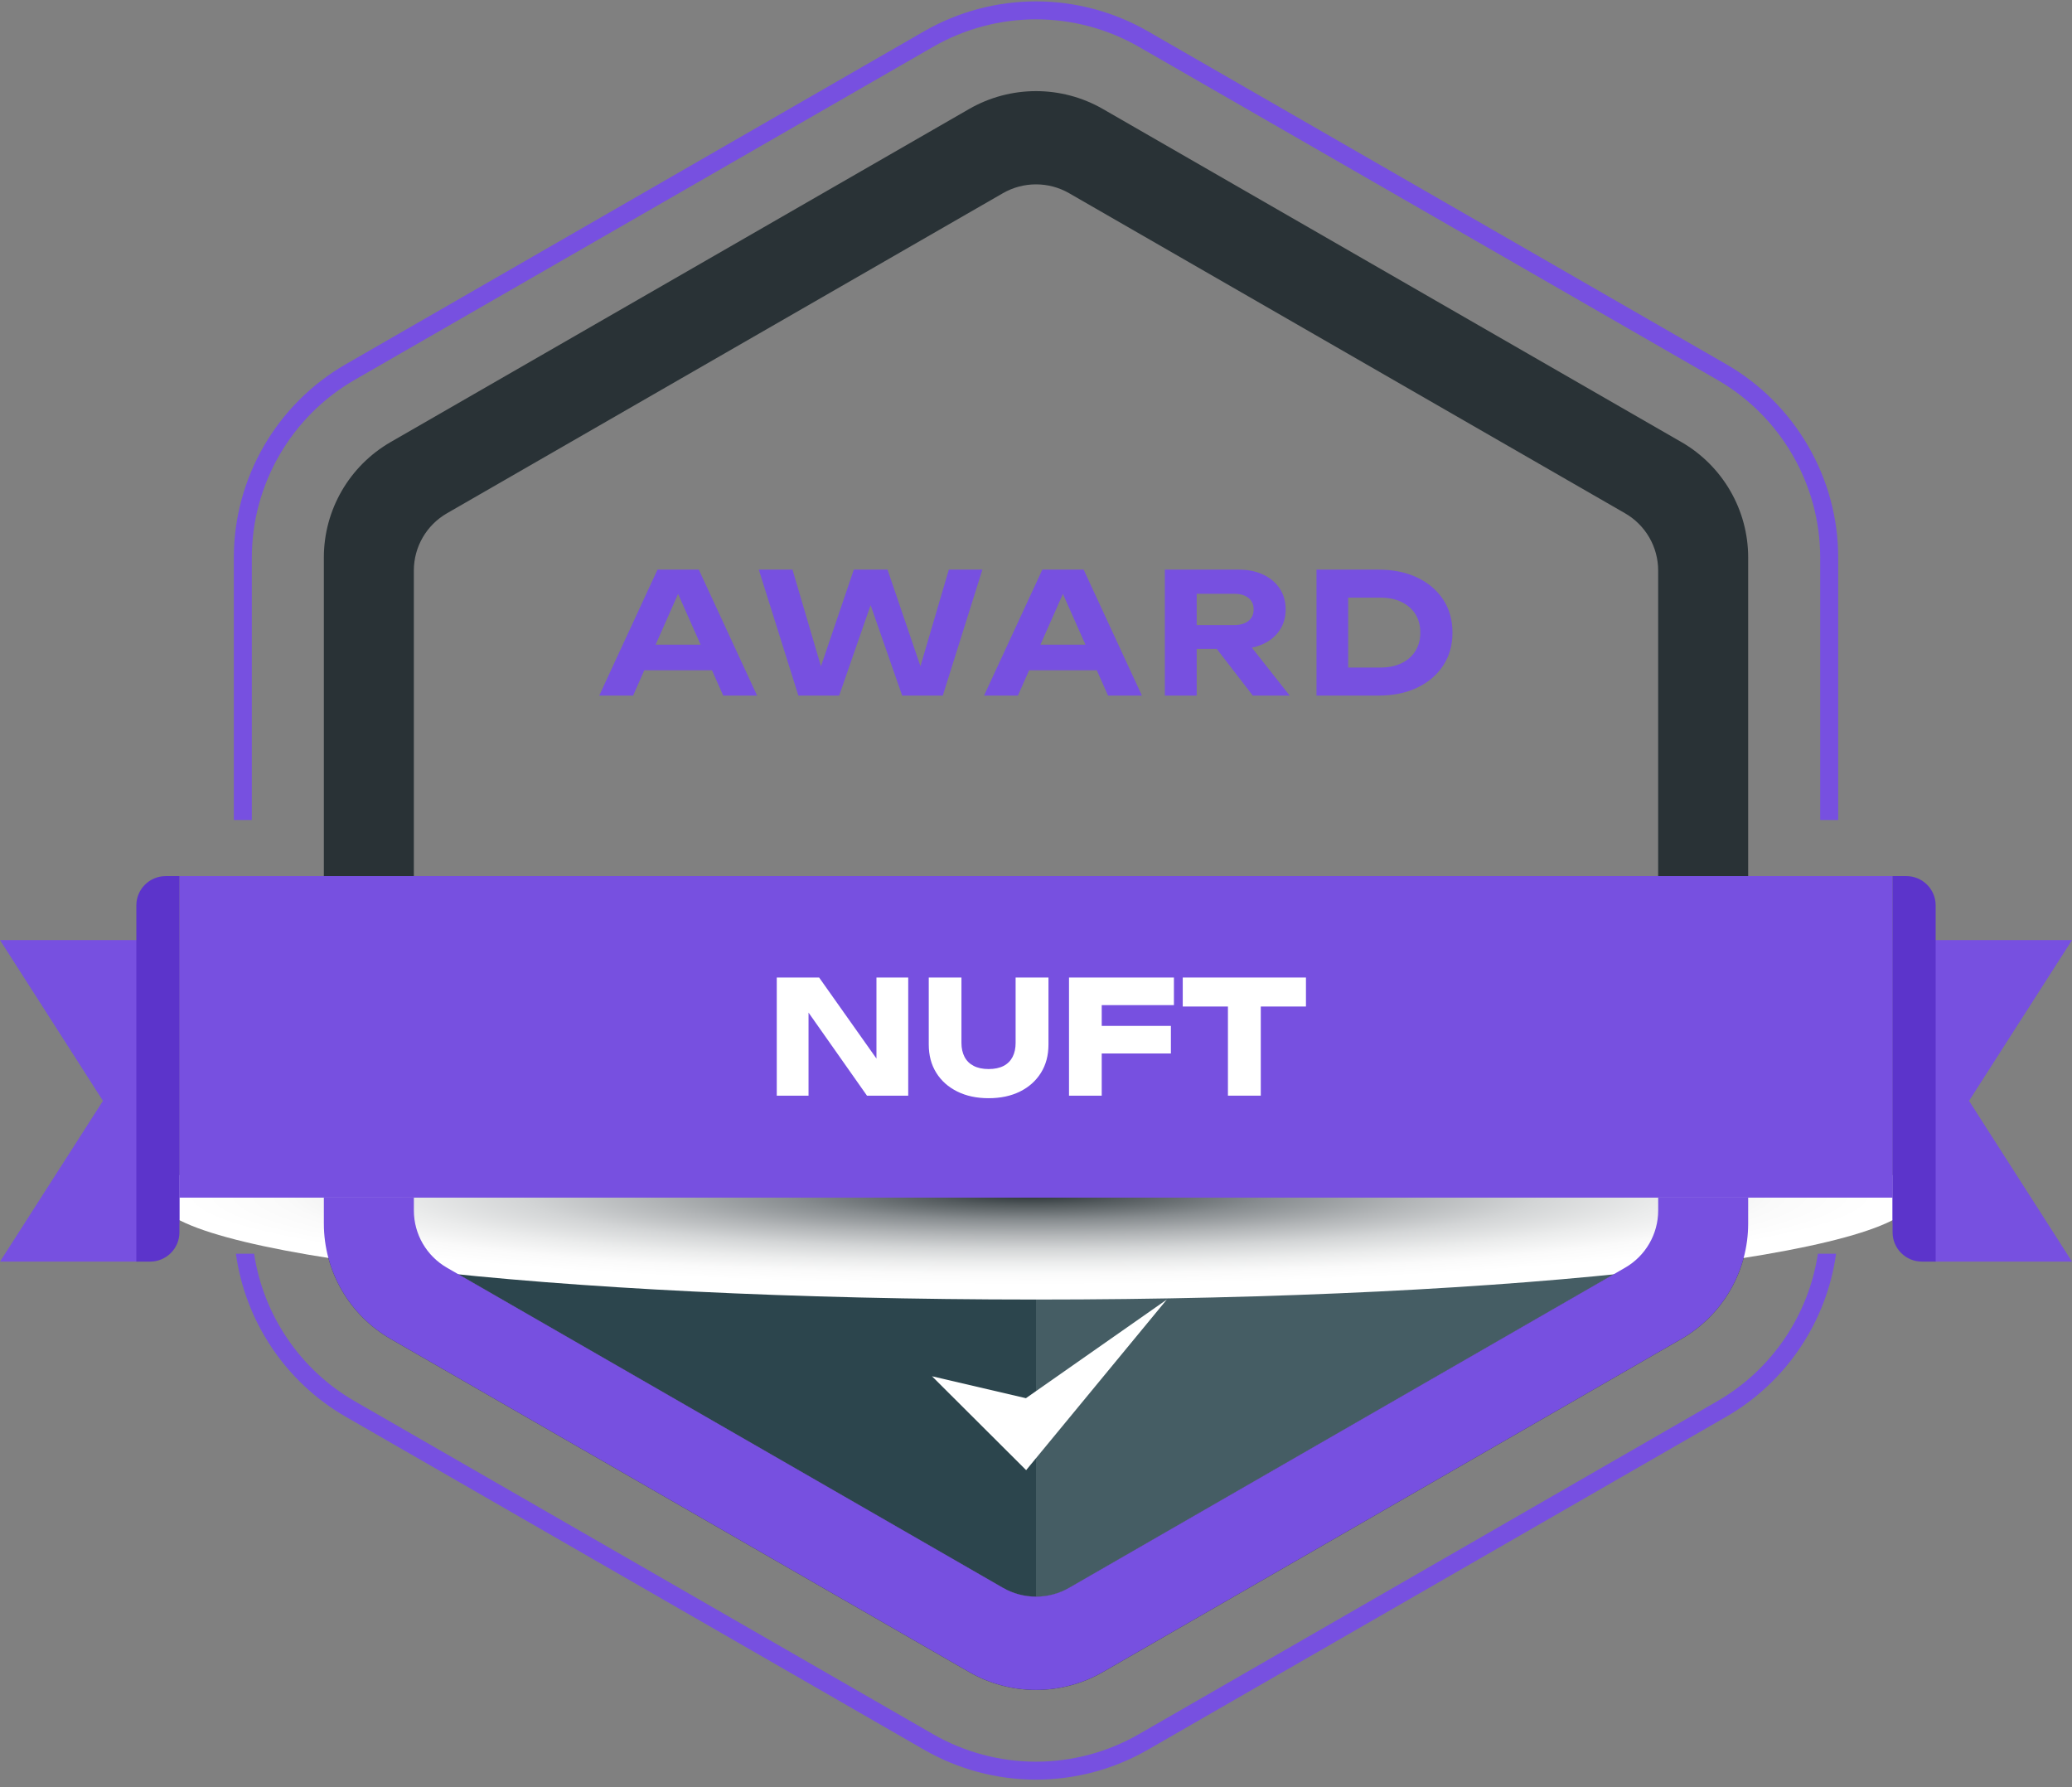 <svg width="160" height="138" viewBox="0 0 160 138" fill="none" xmlns="http://www.w3.org/2000/svg">
<rect x="0" y="0" width="160" height="138" fill="#808080" stroke="none"/>
<g clip-path="url(#clip0_56_8470)">
<path d="M129.829 34.13L85.165 8.416C81.969 6.576 78.032 6.576 74.837 8.416L30.172 34.13C26.976 35.971 25.008 39.37 25.008 43.047V94.475C25.008 98.153 26.976 101.552 30.172 103.392L74.837 129.106C78.033 130.947 81.971 130.947 85.165 129.106L129.831 103.392C133.027 101.552 134.994 98.153 134.994 94.475V43.047C134.994 39.37 133.027 35.971 129.831 34.13H129.829ZM31.957 44.05C31.957 42.227 32.933 40.544 34.517 39.632L77.443 14.919C79.025 14.008 80.975 14.008 82.558 14.919L125.483 39.631C127.066 40.542 128.043 42.225 128.043 44.048V67.647H31.957V44.048V44.05ZM128.043 93.473C128.043 95.295 127.067 96.979 125.483 97.89L82.558 122.601C80.975 123.513 79.025 123.513 77.443 122.601L34.517 97.89C32.935 96.979 31.957 95.295 31.957 93.473V92.475H128.043V93.473Z" fill="#293236"/>
<path d="M80.001 92.475V123.286C79.118 123.286 78.236 123.059 77.442 122.603L34.517 97.892C32.934 96.98 31.957 95.297 31.957 93.474V92.477H79.999L80.001 92.475Z" fill="#2C454D"/>
<path d="M128.044 92.475V93.473C128.044 95.295 127.068 96.979 125.484 97.89L82.558 122.601C81.766 123.057 80.883 123.284 80 123.284V92.474H128.042L128.044 92.475Z" fill="#455D64"/>
<path d="M53.961 43.982L58.463 53.712H55.848L51.983 45.007H52.738L48.887 53.712H46.272L50.773 43.982H53.961ZM48.939 51.753V49.781H55.679V51.753H48.939Z" fill="#7750E0"/>
<path d="M71.501 52.687L70.707 52.7L73.27 43.982H75.86L72.802 53.712H69.666L66.713 45.253H67.741L64.8 53.712H61.651L58.594 43.982H61.196L63.759 52.687L62.978 52.674L65.932 43.982H68.534L71.501 52.687Z" fill="#7750E0"/>
<path d="M83.678 43.982L88.18 53.712H85.564L81.7 45.007H82.455L78.603 53.712H75.988L80.49 43.982H83.678ZM78.656 51.753V49.781H85.395V51.753H78.656Z" fill="#7750E0"/>
<path d="M91.654 48.263H95.31C95.77 48.263 96.134 48.158 96.403 47.945C96.671 47.733 96.806 47.438 96.806 47.056C96.806 46.675 96.671 46.38 96.403 46.168C96.134 45.955 95.77 45.85 95.31 45.85H91.302L92.408 44.643V53.712H89.949V43.982H95.635C96.364 43.982 97.001 44.111 97.548 44.371C98.094 44.63 98.519 44.989 98.823 45.448C99.127 45.907 99.278 46.442 99.278 47.056C99.278 47.671 99.127 48.193 98.823 48.652C98.519 49.111 98.094 49.468 97.548 49.722C97.001 49.977 96.364 50.105 95.635 50.105H91.654V48.263ZM93.228 49.158H95.999L99.591 53.712H96.741L93.228 49.158Z" fill="#7750E0"/>
<path d="M106.422 43.982C107.567 43.982 108.569 44.184 109.428 44.591C110.287 44.998 110.957 45.565 111.438 46.291C111.919 47.017 112.16 47.869 112.16 48.847C112.16 49.825 111.919 50.665 111.438 51.396C110.957 52.127 110.287 52.695 109.428 53.102C108.569 53.509 107.567 53.712 106.422 53.712H101.66V43.982H106.422ZM104.106 52.713L102.909 51.545H106.604C107.229 51.545 107.771 51.433 108.231 51.208C108.691 50.983 109.046 50.67 109.298 50.267C109.55 49.865 109.675 49.392 109.675 48.847C109.675 48.302 109.55 47.817 109.298 47.42C109.046 47.022 108.691 46.711 108.231 46.486C107.771 46.26 107.229 46.148 106.604 46.148H102.909L104.106 44.981V52.713Z" fill="#7750E0"/>
<path d="M71.969 106.269L79.239 113.518L90.101 100.345L79.222 107.962L71.969 106.269Z" fill="white"/>
<path style="mix-blend-mode:multiply" d="M80.001 100.345C117.451 100.345 147.81 96.822 147.81 92.475C147.81 88.129 117.451 84.605 80.001 84.605C42.551 84.605 12.191 88.129 12.191 92.475C12.191 96.822 42.551 100.345 80.001 100.345Z" fill="url(#paint0_radial_56_8470)"/>
<path d="M146.147 67.649H13.855V92.475H146.147V67.649Z" fill="#7750E0"/>
<path d="M146.146 72.59H160L152.05 85.002L160 97.415H149.471C147.634 97.415 146.145 95.931 146.145 94.099V72.588L146.146 72.59Z" fill="#7750E0"/>
<path d="M146.146 67.649H147.207C148.456 67.649 149.471 68.661 149.471 69.906V97.415H148.41C147.161 97.415 146.146 96.403 146.146 95.157V67.649Z" fill="#5C34CB"/>
<path d="M13.854 72.59H0L7.95 85.002L0 97.415H10.529C12.366 97.415 13.855 95.931 13.855 94.099V72.588L13.854 72.59Z" fill="#7750E0"/>
<path d="M11.59 97.416H10.529L10.529 69.908C10.529 68.662 11.544 67.65 12.793 67.65H13.854L13.854 95.159C13.854 96.405 12.839 97.416 11.59 97.416Z" fill="#5C34CB"/>
<path d="M134.994 92.475V94.475C134.994 98.153 133.027 101.552 129.831 103.392L85.165 129.106C81.969 130.947 78.032 130.947 74.837 129.106L30.172 103.392C26.976 101.552 25.008 98.153 25.008 94.475V92.475H31.959V93.473C31.959 95.295 32.935 96.979 34.519 97.89L77.445 122.601C79.027 123.513 80.977 123.513 82.559 122.601L125.485 97.89C127.067 96.979 128.045 95.295 128.045 93.473V92.475H134.996H134.994Z" fill="#7750E0"/>
<path d="M68.461 82.839L67.68 82.996V75.48H70.133V84.602H66.948L61.667 77.097L62.435 76.939V84.602H59.982V75.48H63.252L68.459 82.839H68.461Z" fill="white"/>
<path d="M74.243 80.528C74.243 80.942 74.323 81.3 74.48 81.605C74.638 81.91 74.874 82.142 75.188 82.304C75.5 82.466 75.886 82.547 76.341 82.547C76.796 82.547 77.19 82.466 77.499 82.304C77.808 82.142 78.039 81.908 78.195 81.605C78.35 81.3 78.426 80.942 78.426 80.528V75.481H80.963V80.651C80.963 81.487 80.77 82.215 80.384 82.834C79.997 83.454 79.459 83.937 78.768 84.281C78.076 84.625 77.268 84.798 76.341 84.798C75.414 84.798 74.615 84.626 73.919 84.281C73.225 83.937 72.683 83.454 72.298 82.834C71.911 82.213 71.719 81.487 71.719 80.651V75.481H74.243V80.528Z" fill="white"/>
<path d="M90.65 75.481V77.609H83.868L85.075 76.406V84.603H82.549V75.481H90.648H90.65ZM83.782 79.215H90.417V81.342H83.782V79.215Z" fill="white"/>
<path d="M91.332 75.481H100.846V77.719H91.332V75.481ZM94.821 76.587H97.358V84.602H94.821V76.587Z" fill="white"/>
<path d="M19.447 63.317V43.048C19.447 37.407 22.492 32.15 27.39 29.33L72.056 3.616C74.468 2.228 77.215 1.493 80.001 1.493C82.787 1.493 85.534 2.228 87.946 3.616L132.61 29.328C137.511 32.15 140.555 37.407 140.555 43.048V63.317H141.946V43.048C141.946 36.913 138.636 31.196 133.306 28.128L88.641 2.416C86.017 0.906 83.029 0.107 80.001 0.107C76.973 0.107 73.984 0.905 71.362 2.414L26.696 28.128C21.368 31.196 18.057 36.913 18.057 43.048V63.317H19.447Z" fill="#7750E0"/>
<path d="M140.377 96.807C139.666 101.534 136.827 105.765 132.609 108.193L87.944 133.906C85.532 135.295 82.785 136.029 79.999 136.029C77.213 136.029 74.466 135.295 72.054 133.906L27.39 108.193C23.172 105.765 20.333 101.532 19.622 96.805H18.217C18.937 102.029 22.049 106.717 26.695 109.393L71.359 135.106C73.983 136.616 76.97 137.416 79.999 137.416C83.027 137.416 86.016 136.618 88.638 135.106L133.304 109.393C137.95 106.717 141.06 102.029 141.782 96.805H140.377V96.807Z" fill="#7750E0"/>
</g>
<defs>
<radialGradient id="paint0_radial_56_8470" cx="0" cy="0" r="1" gradientUnits="userSpaceOnUse" gradientTransform="translate(79.516 92.246) scale(65.784 6.957)">
<stop stop-color="#293236"/>
<stop offset="0.12" stop-color="#545B5E"/>
<stop offset="0.28" stop-color="#878C8F"/>
<stop offset="0.45" stop-color="#B2B5B7"/>
<stop offset="0.6" stop-color="#D3D5D6"/>
<stop offset="0.75" stop-color="#EBECEC"/>
<stop offset="0.88" stop-color="#FAFAFA"/>
<stop offset="1" stop-color="white"/>
</radialGradient>
<clipPath id="clip0_56_8470">
<rect width="160" height="138" fill="white"/>
</clipPath>
</defs>
</svg>
